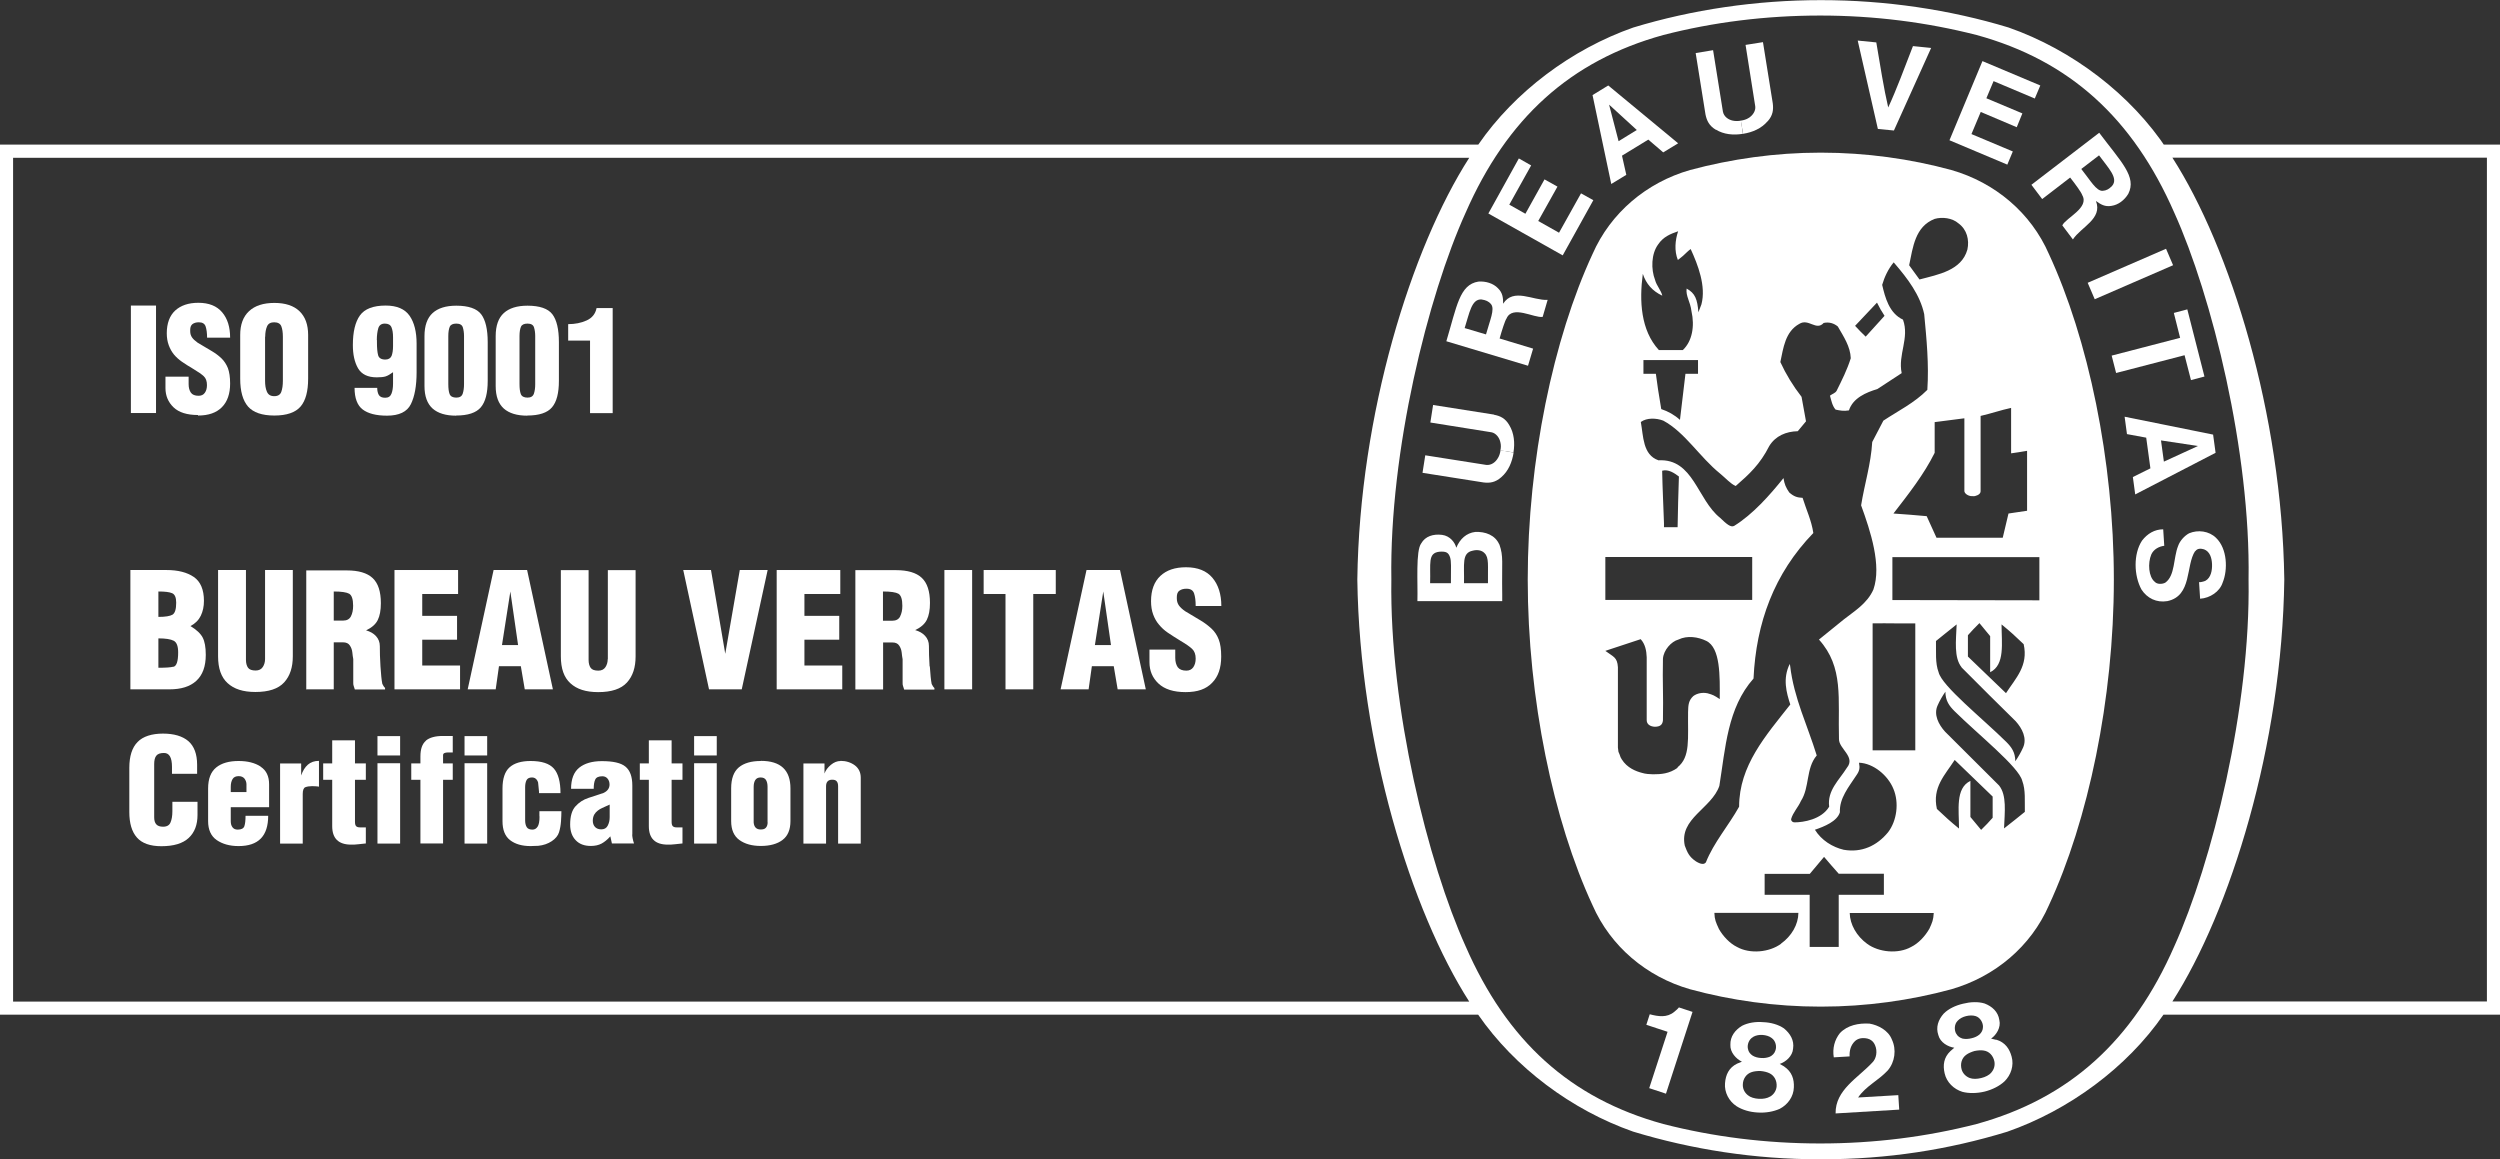 <svg xmlns="http://www.w3.org/2000/svg" viewBox="0 0 248 115" fill="none"><rect x="0" y="0" width="248" height="115" fill="#333333" stroke="none"/><g clip-path="url(#clip0_348_1431)"><path d="M193.581 16.867C189.517 15.757 185.102 15.143 180.688 15.143H180.545C176.13 15.143 171.728 15.77 167.651 16.867C163.328 18.108 159.77 21.113 157.978 25.203C154.096 33.578 151.551 45.65 151.551 57.5C151.551 69.35 154.096 81.422 157.978 89.797C159.77 93.887 163.328 96.892 167.651 98.133C171.715 99.243 176.13 99.857 180.545 99.857H180.688C185.102 99.857 189.504 99.243 193.581 98.133C197.905 96.879 201.475 93.887 203.254 89.797C207.137 81.422 209.694 69.363 209.694 57.5C209.694 45.637 207.137 33.578 203.254 25.203C201.475 21.113 197.905 18.108 193.581 16.867ZM195.775 49.23C195.892 49.23 196.463 49.112 196.476 48.746V41.26C197.502 41.025 198.528 40.672 199.502 40.463V44.971C200.086 44.905 200.385 44.827 201.086 44.722V50.667L199.242 50.941L198.671 53.345H192.101L191.127 51.203C189.543 51.059 189.426 51.059 187.829 50.941C189.335 48.995 190.867 47.048 191.919 44.918V41.874L194.866 41.495V48.707C194.866 48.955 195.243 49.217 195.606 49.217H195.762L195.775 49.23ZM191.919 21.714C192.659 21.505 193.659 21.61 194.282 22.159C195.126 22.773 195.373 23.805 195.165 24.759C194.581 26.836 192.282 27.228 190.413 27.724L189.387 26.313C189.764 24.523 189.971 22.472 191.919 21.714ZM186.193 30.011C186.829 31.226 186.323 30.285 186.946 31.33L185.076 33.395C184.57 32.911 184.531 32.859 184.024 32.323C184.985 31.304 185.076 31.2 186.206 30.011H186.193ZM162.977 27.189C163.302 28.169 163.925 28.874 164.899 29.331C164.795 28.822 164.327 28.338 164.184 27.777C163.769 26.705 163.795 25.177 164.496 24.236C164.99 23.504 165.691 23.204 166.47 22.942C166.171 23.831 166.08 24.889 166.444 25.791C166.95 25.399 166.976 25.373 167.366 24.994C167.521 24.85 167.586 24.798 167.716 24.706C168.43 26.261 169.261 28.391 168.781 30.194L168.482 30.978C168.378 29.697 168.171 29.096 167.314 28.626C167.21 29.371 167.677 29.906 167.794 30.873C168.132 32.376 167.859 33.852 166.937 34.727H164.561C162.756 32.767 162.613 29.841 162.964 27.189H162.977ZM168.456 37.079H167.197L166.652 41.652C166.106 41.155 165.47 40.803 164.795 40.581C164.47 38.647 164.457 38.503 164.262 37.079H163.029V35.72C165.145 35.72 166.327 35.72 168.443 35.72V37.079H168.456ZM159.25 55.253H173.819V59.512H159.25V55.253ZM164.886 46.695C165.496 46.525 166.08 46.917 166.548 47.27C166.47 49.739 166.47 49.713 166.418 52.3H165.067V51.895C165.003 49.922 164.925 48.642 164.886 46.695ZM166.431 76.157C165.587 76.758 164.795 76.81 163.964 76.81C163.691 76.81 163.198 76.771 162.925 76.68C162.302 76.523 161.406 76.183 160.874 75.321L160.757 75.112L160.666 74.851L160.549 74.576L160.497 74.158V66.188C160.432 65.182 160.055 65.169 159.25 64.568L159.549 64.464L162.756 63.406C163.211 63.902 163.328 64.555 163.353 65.209V71.441C163.353 71.846 163.691 72.068 164.146 72.094C164.691 72.094 164.925 71.885 164.964 71.454C165.015 68.671 164.912 67.887 164.964 65.339C165.028 64.49 165.782 63.641 166.496 63.445C167.379 63.014 168.456 63.183 169.261 63.575C170.677 64.255 170.612 67.077 170.599 69.35C170.04 68.984 169.95 68.932 169.391 68.775C168.898 68.671 168.365 68.762 167.976 69.05C167.521 69.481 167.47 69.886 167.457 70.63C167.418 73.283 167.716 75.099 166.392 76.131L166.431 76.157ZM168.236 85.447C167.534 84.976 167.379 84.532 167.132 83.892C166.548 81.187 169.794 80.207 170.56 77.96C171.17 74.197 171.352 70.239 173.949 67.312C174.208 61.785 175.987 56.899 179.882 52.875C179.701 51.634 179.181 50.562 178.818 49.386C178.298 49.36 177.961 49.269 177.493 48.851C177.156 48.367 177.013 48.015 176.922 47.427C175.559 49.125 173.884 51.02 172.027 52.169C171.689 52.352 171.248 51.96 170.638 51.372C168.365 49.569 167.989 45.467 164.522 45.663C162.951 45.127 163.029 43.259 162.769 41.861C163.354 41.43 164.301 41.456 165.003 41.73C167.158 42.893 168.599 45.336 170.638 46.983C171.183 47.427 171.676 48.002 172.183 48.211C173.52 47.048 174.598 46.055 175.507 44.252C176.13 43.233 177.182 42.802 178.337 42.776L179.155 41.796L178.714 39.365C177.87 38.281 177.169 37.131 176.61 35.916C176.909 34.518 177.091 32.898 178.493 32.127C179.415 31.552 180.168 32.859 180.908 32.036C181.454 31.918 181.934 32.075 182.311 32.389C182.882 33.382 183.557 34.375 183.596 35.537C183.245 36.661 182.713 37.719 182.194 38.764C182.064 39 181.752 39.078 181.532 39.248C181.661 39.718 181.765 40.267 182.09 40.633C182.518 40.724 182.895 40.803 183.414 40.711C183.817 39.47 185.141 38.921 186.232 38.595L188.647 37.014C188.257 35.172 189.439 33.551 188.777 31.709C187.4 31.069 186.998 29.488 186.712 28.26C186.933 27.489 187.31 26.679 187.855 26.026L187.933 26.117C189.257 27.659 190.465 29.253 190.88 31.16C191.114 33.617 191.361 36.125 191.192 38.673C189.893 39.98 188.309 40.75 186.829 41.73L185.725 43.847C185.596 46.042 184.959 48.015 184.622 50.131C185.557 52.692 186.673 56.102 185.842 58.48C185.219 59.891 183.895 60.662 182.908 61.446L180.441 63.445C182.921 66.201 182.311 69.324 182.427 73.309C182.401 74.276 184.115 75.073 183.206 76.17C182.44 77.398 181.246 78.404 181.454 80.024C180.688 81.305 178.87 81.579 178.013 81.579C177.831 81.579 177.675 81.448 177.675 81.266C177.857 80.599 178.376 80.09 178.649 79.463C179.532 78.104 179.129 76.222 180.22 74.942C179.311 71.976 177.948 69.233 177.584 66.058L177.545 65.862C176.818 67.312 177.221 68.736 177.597 69.886C175.156 72.982 172.52 75.948 172.52 80.024C171.482 81.893 170.001 83.578 169.222 85.551C168.963 85.878 168.469 85.59 168.184 85.42L168.236 85.447ZM184.414 75.661C185.842 75.713 187.284 76.915 187.829 78.261C188.4 79.619 188.179 81.409 187.297 82.559C186.193 83.905 184.674 84.61 182.895 84.297C181.778 84.035 180.688 83.356 180.038 82.311C180.96 81.997 182.259 81.475 182.518 80.573C182.453 79.188 183.401 78.065 184.115 76.967C184.466 76.484 184.518 76.196 184.414 75.674V75.661ZM185.764 74.419V61.838C187.556 61.812 188.141 61.864 189.997 61.838V74.433H185.764V74.419ZM176.675 93.625C175.52 94.475 173.598 94.657 172.313 93.939C171.586 93.586 170.923 92.868 170.521 92.162C170.209 91.483 170.092 91.247 170.066 90.555C173.118 90.555 175.169 90.555 178.402 90.555C178.389 91.718 177.727 92.855 176.675 93.612V93.625ZM182.388 93.939H179.519V88.765H175.052V86.688H179.532L180.947 85.002C181.635 85.812 181.687 85.865 182.401 86.675H186.881V88.765H182.401V93.939H182.388ZM191.374 92.162C190.971 92.868 190.309 93.586 189.582 93.939C188.296 94.657 186.375 94.475 185.219 93.625C184.18 92.868 183.518 91.718 183.492 90.568C186.725 90.568 188.777 90.568 191.828 90.568C191.789 91.26 191.685 91.496 191.374 92.175V92.162ZM197.671 81.122C197.23 81.618 197.061 81.801 196.528 82.324L195.464 81.043V77.464C193.957 78.195 194.334 80.338 194.334 82.193C193.438 81.462 192.984 81.043 192.14 80.246C191.659 78.104 192.945 76.876 193.906 75.386L197.671 79.018V81.135V81.122ZM194.581 66.201C196.489 68.122 198.229 69.847 199.956 71.545C200.592 72.251 201.112 73.244 200.683 74.171C200.489 74.602 200.203 75.112 199.917 75.517C199.917 74.615 199.528 74.106 199.021 73.596C196.684 71.284 192.633 68.057 192.308 66.685C191.958 65.757 192.075 64.66 192.049 63.588C192.724 63.053 193.282 62.582 194.1 61.942C194.035 63.575 193.815 65.235 194.594 66.201H194.581ZM200.852 80.547C200.177 81.083 199.619 81.553 198.801 82.18C198.866 80.547 199.086 78.888 198.307 77.921C196.399 76.013 194.659 74.276 192.945 72.577C192.308 71.872 191.789 70.879 192.218 69.964C192.412 69.52 192.698 69.023 192.984 68.618C192.984 69.52 193.373 70.029 193.88 70.539C196.217 72.852 200.268 76.079 200.605 77.451C200.956 78.378 200.839 79.476 200.865 80.547H200.852ZM198.995 68.762L195.217 65.13V63.014C195.671 62.517 195.827 62.334 196.36 61.812L197.424 63.105V66.685C198.917 65.953 198.554 63.797 198.554 61.942C199.45 62.674 199.904 63.092 200.748 63.902C201.229 66.045 199.956 67.273 198.995 68.762ZM202.306 59.551L187.725 59.525V55.266H202.306V59.551Z" fill="white"></path><path d="M184.325 108.872C185.091 107.736 186.324 107.2 187.259 106.194C187.986 105.358 188.142 104.104 187.675 103.124C187.324 102.209 186.311 101.687 185.454 101.543C184.377 101.478 183.26 101.7 182.52 102.484C181.988 103.15 181.767 103.999 181.91 104.888L183.481 104.796C183.455 104.221 183.585 103.686 184.026 103.267C184.338 102.993 184.766 102.915 185.273 103.032C185.571 103.111 185.831 103.294 186 103.672C186.272 104.287 186.13 105.018 185.74 105.397C184.312 106.939 182.052 108.115 182.091 110.453L188.402 110.074C188.376 109.617 188.35 109.147 188.311 108.637L184.312 108.872H184.325Z" fill="white"></path><path d="M166.095 100.367C165.368 100.981 164.498 100.837 163.654 100.615L163.316 101.66C163.966 101.896 164.758 102.118 165.42 102.353L165.394 102.444L163.602 107.945L165.264 108.494L167.874 100.458L167.9 100.38L166.55 99.936C166.407 100.093 166.355 100.158 166.095 100.367Z" fill="white"></path><path d="M198.022 103.15L197.516 103.032C198.035 102.666 198.515 101.922 198.334 101.19C198.217 100.367 197.62 99.831 196.866 99.544C196.217 99.348 195.451 99.387 194.724 99.57C193.997 99.74 193.296 100.066 192.815 100.55C192.283 101.151 192.01 101.896 192.283 102.68C192.465 103.411 193.231 103.842 193.867 103.934L193.478 104.273C192.815 104.901 192.724 105.671 192.906 106.468C193.101 107.357 193.815 108.049 194.672 108.311C195.321 108.48 196.113 108.467 196.879 108.284C197.646 108.089 198.347 107.736 198.84 107.278C199.489 106.651 199.801 105.698 199.554 104.822C199.346 104.038 198.905 103.398 198.035 103.137L198.022 103.15ZM194.049 102.536C193.854 102.183 193.854 101.595 194.205 101.255C194.412 101.033 194.711 100.877 195.036 100.798C195.36 100.72 195.698 100.707 195.984 100.798C196.451 100.942 196.724 101.464 196.711 101.869C196.711 102.183 196.568 102.431 196.373 102.614C196.165 102.797 195.88 102.928 195.581 102.993C195.282 103.071 194.971 103.085 194.698 103.032C194.438 102.954 194.192 102.81 194.049 102.523V102.536ZM197.542 106.403C197.321 106.651 196.944 106.847 196.542 106.939C196.126 107.043 195.711 107.056 195.399 106.939C194.984 106.782 194.698 106.455 194.594 106.09C194.438 105.541 194.594 104.953 195.062 104.626C195.256 104.483 195.555 104.352 195.867 104.26C196.191 104.195 196.516 104.169 196.75 104.208C197.321 104.273 197.723 104.718 197.84 105.279C197.918 105.658 197.827 106.076 197.529 106.403H197.542Z" fill="white"></path><path d="M177.004 105.802L176.549 105.541C177.146 105.345 177.822 104.77 177.874 104.025C178.003 103.202 177.588 102.523 176.965 102.013C176.406 101.634 175.666 101.425 174.913 101.399C174.16 101.334 173.407 101.451 172.797 101.765C172.122 102.183 171.628 102.81 171.654 103.646C171.615 104.391 172.225 105.044 172.797 105.319L172.316 105.515C171.498 105.92 171.187 106.625 171.122 107.448C171.044 108.363 171.511 109.238 172.264 109.735C172.836 110.101 173.589 110.323 174.381 110.362C175.16 110.414 175.939 110.27 176.549 109.996C177.354 109.578 177.926 108.781 177.951 107.866C177.99 107.056 177.757 106.312 176.991 105.802H177.004ZM173.926 102.849C174.186 102.706 174.524 102.64 174.848 102.666C175.186 102.693 175.51 102.784 175.744 102.967C176.16 103.254 176.264 103.829 176.121 104.208C176.03 104.509 175.809 104.705 175.575 104.822C175.329 104.927 175.017 104.979 174.705 104.953C174.394 104.94 174.095 104.861 173.861 104.718C173.628 104.561 173.446 104.352 173.394 104.038C173.303 103.646 173.485 103.085 173.926 102.862V102.849ZM175.588 108.781C175.316 108.951 174.9 109.029 174.472 109.003C174.043 108.977 173.641 108.859 173.394 108.65C173.043 108.376 172.875 107.984 172.888 107.605C172.888 107.043 173.225 106.521 173.771 106.351C174.004 106.272 174.329 106.233 174.653 106.246C174.978 106.272 175.29 106.351 175.51 106.455C176.03 106.691 176.289 107.239 176.238 107.801C176.199 108.18 175.978 108.559 175.601 108.781H175.588Z" fill="white"></path><path d="M214.871 24.678L207.098 28.053L207.797 29.685L215.57 26.31L214.871 24.678Z" fill="white"></path><path d="M187.882 12.935L191.569 4.756L189.765 4.573C188.972 6.624 188.103 8.963 187.31 10.661C186.882 8.832 186.493 6.376 186.129 4.207L184.285 4.024L186.285 12.791L187.895 12.948L187.882 12.935Z" fill="white"></path><path d="M158.058 19.859L156.837 19.18L154.656 23.086L152.592 21.923L154.5 18.513L153.215 17.795L151.319 21.205L149.722 20.303L151.89 16.41L150.67 15.717L147.645 21.179L155.02 25.333L158.058 19.859Z" fill="white"></path><path d="M148.723 53.998C148.32 53.084 147.346 52.718 146.334 52.77C145.477 52.875 144.827 53.45 144.464 54.338C144.334 53.816 143.854 53.162 143.049 53.058C142.192 52.953 141.387 53.188 140.984 53.907C140.426 54.639 140.659 57.8 140.607 59.63H149.021V59.002C148.969 55.632 149.164 55.24 148.736 53.998H148.723ZM143.944 57.853H141.867C141.932 55.893 141.607 54.861 142.789 54.73C143.49 54.678 143.685 54.835 143.841 55.266C143.983 55.71 143.931 56.167 143.931 57.853H143.944ZM147.606 57.853H145.243H145.23C145.269 55.958 144.983 54.848 146.1 54.626C146.489 54.521 146.97 54.56 147.255 54.861C147.736 55.318 147.58 56.102 147.606 57.853Z" fill="white"></path><path d="M217.345 37.706L218.682 37.353L216.981 30.69L215.644 31.043L216.267 33.512L209.477 35.276L209.918 37.001L216.709 35.237L217.345 37.706Z" fill="white"></path><path d="M170.211 12.856C170.99 13.34 171.963 13.431 172.898 13.274L172.703 11.968C172.431 12.02 172.145 12.02 171.898 11.968C171.444 11.876 171.003 11.563 170.912 11.066L169.938 4.978L168.211 5.265L169.185 11.354C169.315 11.981 169.548 12.477 170.224 12.882L170.211 12.856Z" fill="white"></path><path d="M175.353 12.033C175.873 11.445 175.937 10.896 175.86 10.256L174.886 4.181L173.159 4.455L174.12 10.544C174.185 11.001 173.86 11.471 173.457 11.706C173.237 11.85 172.964 11.928 172.691 11.968L172.912 13.274C173.847 13.13 174.743 12.739 175.34 12.033H175.353Z" fill="white"></path><path d="M219.552 43.115L210.762 41.338L210.995 43.063L212.904 43.416L213.32 46.46L211.58 47.322L211.813 49.047L219.786 44.918L219.539 43.102L219.552 43.115ZM218.033 44.252H218.02L214.657 45.794L214.371 43.69L218.02 44.239L218.033 44.252Z" fill="white"></path><path d="M217.771 54.691C217.966 54.377 218.342 54.404 218.641 54.495C219.225 54.717 219.407 55.344 219.433 55.958C219.459 56.572 219.329 57.317 218.771 57.618L218.628 57.67L218.433 57.722L218.277 57.748H218.147L218.251 59.395C219.238 59.329 220.199 58.689 220.485 57.8C221.017 56.52 220.952 54.43 219.835 53.358C219.134 52.666 218.03 52.535 217.161 52.901C216.693 53.149 216.239 53.659 216.07 54.155C215.589 55.344 215.784 57.095 214.797 57.8C214.512 57.957 213.992 57.983 213.759 57.722C213.135 57.226 213.045 55.867 213.408 55.005C213.642 54.482 214.174 54.208 214.694 54.142L214.59 52.509C213.733 52.509 213.019 52.94 212.486 53.633C211.616 54.965 211.681 57.108 212.434 58.48C212.993 59.342 213.927 59.812 215.005 59.63C217.472 59.107 216.81 56.089 217.758 54.665L217.771 54.691Z" fill="white"></path><path d="M147.437 46.12L141.386 45.166L141.113 46.904L147.164 47.858C147.787 47.936 148.346 47.858 148.93 47.335C149.631 46.734 150.008 45.833 150.15 44.892L148.852 44.67C148.813 44.944 148.735 45.219 148.592 45.441C148.359 45.846 147.943 46.172 147.437 46.12Z" fill="white"></path><path d="M148.214 41.129L142.163 40.175L141.891 41.913L147.941 42.88C148.396 42.958 148.746 43.416 148.837 43.873C148.902 44.134 148.902 44.409 148.837 44.683L150.136 44.879C150.291 43.938 150.201 42.958 149.72 42.175C149.331 41.495 148.824 41.26 148.201 41.142L148.214 41.129Z" fill="white"></path><path d="M161.33 17.351L160.902 15.443L163.512 13.849L164.992 15.117L166.472 14.215L159.539 8.479L157.98 9.433L159.837 18.252L161.317 17.351H161.33ZM159.629 10.387L162.369 12.895L160.564 14.006L159.629 10.413V10.387Z" fill="white"></path><path d="M199.671 15.025L195.568 13.3L196.49 11.105L200.061 12.621L200.619 11.249L197.048 9.747L197.762 8.048L201.852 9.773L202.398 8.479L196.659 6.062L193.387 13.914L199.126 16.331L199.671 15.025Z" fill="white"></path><path d="M152.085 34.584L148.891 33.617L148.761 33.578C148.982 32.794 149.294 31.801 149.449 31.592C150.034 30.233 152.176 31.566 153.033 31.435L153.526 29.75C152.072 29.828 150.138 28.521 149.112 30.128C149.112 29.54 149.073 29.057 148.592 28.587C148.125 28.103 147.385 27.881 146.658 27.933C144.775 28.234 144.515 30.403 143.477 33.852L151.579 36.282L152.085 34.584ZM147.411 33.173L145.294 32.545C145.762 31.095 145.97 29.619 146.982 29.71C147.385 29.776 147.67 29.88 147.917 30.181C148.307 30.677 147.8 31.762 147.411 33.173Z" fill="white"></path><path d="M202.593 19.741L205.242 17.703L205.359 17.612C205.865 18.252 206.476 19.088 206.554 19.35C207.294 20.617 204.969 21.584 204.58 22.355L205.632 23.753C206.424 22.524 208.605 21.714 207.917 19.938C208.397 20.277 208.8 20.538 209.462 20.421C210.124 20.329 210.747 19.859 211.124 19.232C211.994 17.534 210.397 16.044 208.241 13.17L201.516 18.331L202.58 19.741H202.593ZM208.229 15.417C209.124 16.645 210.189 17.677 209.514 18.448C209.215 18.749 208.969 18.905 208.579 18.931C207.943 18.958 207.372 17.899 206.463 16.763L208.216 15.417H208.229Z" fill="white"></path><path d="M15.477 30.311H12.984V40.972H15.477V30.311Z" fill="white"></path><path d="M19.647 41.221C20.686 41.221 21.465 40.946 22.01 40.398C22.556 39.849 22.828 39.065 22.828 38.046C22.828 37.406 22.75 36.909 22.608 36.517C22.452 36.138 22.244 35.812 21.971 35.55C21.699 35.289 21.387 35.054 21.037 34.845C20.686 34.636 20.218 34.348 19.608 33.996C19.349 33.813 19.167 33.643 19.05 33.473C18.933 33.303 18.868 33.107 18.868 32.859V32.715C18.868 32.454 18.946 32.271 19.089 32.154C19.245 32.036 19.452 31.971 19.725 31.971C20.089 31.971 20.309 32.114 20.4 32.389C20.491 32.663 20.543 33.042 20.543 33.499H22.828C22.828 32.441 22.569 31.605 22.036 30.978C21.504 30.351 20.725 30.037 19.673 30.037C18.699 30.037 17.933 30.298 17.375 30.808C16.83 31.317 16.544 32.075 16.544 33.055C16.544 33.499 16.609 33.891 16.739 34.244C16.869 34.597 17.037 34.897 17.258 35.172C17.479 35.433 17.738 35.668 18.037 35.877C18.336 36.086 18.725 36.334 19.193 36.609C19.673 36.896 20.011 37.131 20.218 37.327C20.426 37.523 20.53 37.811 20.53 38.203C20.53 38.503 20.465 38.764 20.322 38.961C20.18 39.169 19.972 39.261 19.699 39.261C19.335 39.261 19.076 39.156 18.933 38.947C18.79 38.738 18.712 38.464 18.712 38.111V37.367H16.414V38.503C16.414 39.261 16.687 39.901 17.219 40.411C17.751 40.92 18.57 41.169 19.634 41.169L19.647 41.221Z" fill="white"></path><path d="M27.217 41.221C28.438 41.221 29.308 40.92 29.814 40.332C30.32 39.744 30.567 38.817 30.567 37.562V33.225C30.567 32.206 30.281 31.422 29.71 30.873C29.139 30.324 28.308 30.05 27.217 30.05C26.126 30.05 25.282 30.324 24.698 30.873C24.114 31.422 23.828 32.206 23.828 33.225V37.562C23.828 38.817 24.088 39.731 24.607 40.332C25.127 40.92 25.997 41.221 27.217 41.221ZM26.308 33.408C26.308 32.99 26.373 32.65 26.49 32.376C26.607 32.101 26.854 31.971 27.191 31.971C27.555 31.971 27.801 32.101 27.905 32.362C28.009 32.624 28.061 32.977 28.061 33.408V37.785C28.061 38.216 28.009 38.582 27.905 38.869C27.801 39.156 27.568 39.3 27.204 39.3C26.84 39.3 26.607 39.156 26.477 38.856C26.347 38.555 26.295 38.203 26.295 37.772V33.395L26.308 33.408Z" fill="white"></path><path d="M37.38 37.432C37.744 37.432 38.042 37.406 38.25 37.34C38.458 37.275 38.704 37.131 38.99 36.922V38.059C38.99 38.451 38.938 38.791 38.834 39.052C38.73 39.326 38.523 39.457 38.211 39.457C37.899 39.457 37.705 39.365 37.588 39.196C37.484 39.026 37.419 38.778 37.419 38.477H35.173C35.173 39.496 35.445 40.215 35.978 40.62C36.51 41.025 37.315 41.234 38.393 41.234C39.587 41.234 40.379 40.855 40.756 40.097C41.133 39.339 41.327 38.281 41.327 36.922V34.087C41.327 32.911 41.093 31.984 40.626 31.317C40.159 30.651 39.367 30.311 38.263 30.311C37.029 30.311 36.172 30.638 35.705 31.291C35.238 31.944 35.004 32.924 35.004 34.231C35.004 35.172 35.173 35.942 35.523 36.543C35.874 37.131 36.484 37.432 37.367 37.432H37.38ZM37.38 33.747C37.38 33.277 37.432 32.885 37.523 32.572C37.614 32.258 37.834 32.101 38.172 32.101C38.51 32.101 38.73 32.219 38.834 32.467C38.938 32.715 38.99 33.042 38.99 33.46V34.335C38.99 34.74 38.938 35.054 38.847 35.302C38.743 35.537 38.536 35.668 38.224 35.668C37.834 35.668 37.588 35.524 37.51 35.237C37.432 34.949 37.393 34.531 37.393 33.983V33.734L37.38 33.747Z" fill="white"></path><path d="M45.239 41.221C46.42 41.221 47.238 40.946 47.693 40.411C48.16 39.862 48.381 38.987 48.381 37.772V33.943C48.381 32.663 48.16 31.735 47.732 31.174C47.303 30.612 46.472 30.324 45.265 30.324C44.226 30.324 43.447 30.573 42.914 31.056C42.382 31.539 42.109 32.31 42.109 33.342V38.294C42.109 39.313 42.382 40.045 42.914 40.528C43.447 40.999 44.226 41.234 45.239 41.234V41.221ZM44.472 33.329C44.472 32.937 44.525 32.624 44.615 32.415C44.706 32.206 44.927 32.101 45.265 32.101C45.628 32.101 45.836 32.232 45.914 32.48C45.992 32.741 46.031 33.016 46.031 33.329V38.111C46.031 38.477 45.992 38.778 45.901 39.052C45.81 39.313 45.602 39.444 45.265 39.444C44.927 39.444 44.693 39.326 44.602 39.091C44.511 38.856 44.472 38.529 44.472 38.098V33.316V33.329Z" fill="white"></path><path d="M52.301 41.221C53.483 41.221 54.301 40.946 54.755 40.411C55.223 39.862 55.443 38.987 55.443 37.772V33.943C55.443 32.663 55.223 31.735 54.794 31.174C54.366 30.612 53.535 30.324 52.327 30.324C51.288 30.324 50.509 30.573 49.977 31.056C49.444 31.539 49.172 32.31 49.172 33.342V38.294C49.172 39.313 49.444 40.045 49.977 40.528C50.509 40.999 51.288 41.234 52.301 41.234V41.221ZM51.535 33.329C51.535 32.937 51.587 32.624 51.678 32.415C51.769 32.206 51.989 32.101 52.327 32.101C52.691 32.101 52.898 32.232 52.976 32.48C53.054 32.741 53.093 33.016 53.093 33.329V38.111C53.093 38.477 53.054 38.778 52.963 39.052C52.872 39.313 52.665 39.444 52.327 39.444C51.989 39.444 51.756 39.326 51.665 39.091C51.574 38.856 51.535 38.529 51.535 38.098V33.316V33.329Z" fill="white"></path><path d="M58.532 40.986H60.778V30.559H59.181C59.064 31.134 58.739 31.539 58.194 31.788C57.649 32.036 57.038 32.154 56.363 32.154V33.787H58.532V40.986Z" fill="white"></path><path d="M17.1 80.482C17.1 80.939 17.035 81.305 16.918 81.579C16.801 81.867 16.555 82.01 16.178 82.01C15.866 82.01 15.646 81.932 15.503 81.775C15.36 81.618 15.295 81.383 15.295 81.07V75.804C15.295 75.425 15.36 75.151 15.503 74.968C15.646 74.785 15.892 74.694 16.269 74.694C16.801 74.694 17.061 75.151 17.061 76.079V76.758H19.554V75.857C19.554 74.798 19.255 74.014 18.684 73.518C18.1 73.022 17.256 72.773 16.165 72.773C15.074 72.773 14.178 73.048 13.646 73.609C13.101 74.158 12.828 75.02 12.828 76.17V80.547C12.828 81.671 13.075 82.507 13.581 83.082C14.088 83.657 14.893 83.944 16.009 83.944C17.23 83.944 18.139 83.67 18.723 83.121C19.307 82.572 19.593 81.814 19.593 80.847V79.541H17.1V80.508V80.482Z" fill="white"></path><path d="M25.851 76.04C25.28 75.674 24.566 75.491 23.67 75.491C22.722 75.491 21.982 75.7 21.45 76.131C20.917 76.562 20.645 77.255 20.645 78.221V81.462C20.645 82.311 20.93 82.938 21.488 83.33C22.06 83.722 22.774 83.931 23.67 83.931C25.631 83.931 26.604 82.938 26.604 80.926H24.358C24.358 81.383 24.319 81.723 24.241 81.958C24.163 82.18 23.942 82.298 23.579 82.298C23.345 82.298 23.177 82.219 23.06 82.063C22.943 81.906 22.891 81.71 22.891 81.462V80.077H26.695V77.803C26.695 76.993 26.41 76.418 25.851 76.053V76.04ZM24.449 78.574H22.891V78.052C22.891 77.725 22.956 77.477 23.073 77.281C23.189 77.085 23.397 76.993 23.683 76.993C23.942 76.993 24.137 77.085 24.267 77.255C24.384 77.424 24.449 77.607 24.449 77.803V78.587V78.574Z" fill="white"></path><path d="M29.876 76.941V75.739H27.785V83.683H30.031V78.77C30.031 78.378 30.122 78.156 30.291 78.091C30.46 78.025 30.694 77.986 30.966 77.986C31.083 77.986 31.2 77.986 31.317 77.999C31.434 77.999 31.551 78.025 31.642 78.038V75.478C31.187 75.478 30.823 75.608 30.538 75.857C30.252 76.105 30.031 76.471 29.876 76.928V76.941Z" fill="white"></path><path d="M35.201 73.44H32.955V75.726H32.059V77.359H32.955V81.958C32.955 83.173 33.578 83.787 34.837 83.787C35.045 83.787 35.279 83.787 35.564 83.748C35.837 83.722 36.084 83.696 36.291 83.67V82.076H35.707C35.538 82.076 35.408 82.037 35.331 81.958C35.253 81.88 35.214 81.736 35.214 81.527V77.359H36.291V75.726H35.214V73.44H35.201Z" fill="white"></path><path d="M39.692 75.713H37.445V83.683H39.692V75.713Z" fill="white"></path><path d="M39.692 73.022H37.445V74.942H39.692V73.022Z" fill="white"></path><path d="M42.251 73.479C41.888 73.792 41.706 74.302 41.706 75.034V75.726H40.797V77.359H41.706V83.67H43.952V77.359H44.913V75.726H43.952V74.916C43.952 74.825 43.991 74.746 44.082 74.707C44.173 74.668 44.29 74.642 44.432 74.642H44.913V73.008H43.926C43.173 73.008 42.615 73.165 42.251 73.466V73.479Z" fill="white"></path><path d="M48.328 73.022H46.082V74.942H48.328V73.022Z" fill="white"></path><path d="M48.328 75.713H46.082V83.683H48.328V75.713Z" fill="white"></path><path d="M53.522 80.978C53.522 81.475 53.457 81.827 53.327 82.01C53.198 82.206 53.029 82.298 52.821 82.298C52.548 82.298 52.354 82.219 52.25 82.049C52.146 81.88 52.094 81.658 52.094 81.37V78.091C52.094 77.79 52.146 77.555 52.237 77.385C52.328 77.215 52.509 77.124 52.769 77.124C53.068 77.124 53.276 77.294 53.379 77.62C53.405 77.921 53.431 78.221 53.47 78.535V78.679H55.6C55.6 77.555 55.379 76.732 54.938 76.236C54.496 75.739 53.73 75.491 52.639 75.491C51.717 75.491 51.016 75.7 50.549 76.118C50.081 76.536 49.848 77.242 49.848 78.221V81.462C49.848 82.324 50.094 82.951 50.601 83.343C51.107 83.735 51.782 83.931 52.639 83.931C52.691 83.931 52.795 83.931 52.977 83.918C53.159 83.918 53.288 83.905 53.392 83.905C53.912 83.853 54.353 83.696 54.73 83.448C55.106 83.199 55.353 82.899 55.457 82.559C55.561 82.219 55.626 81.854 55.652 81.462C55.678 81.07 55.691 80.743 55.691 80.469H53.509V80.991L53.522 80.978Z" fill="white"></path><path d="M62.726 82.807V77.934C62.726 77.046 62.505 76.431 62.051 76.053C61.596 75.674 60.817 75.504 59.701 75.504C58.74 75.504 57.987 75.726 57.455 76.157C56.922 76.588 56.65 77.294 56.65 78.248H58.896C58.896 77.843 58.948 77.529 59.052 77.32C59.155 77.111 59.389 77.006 59.753 77.006C59.974 77.006 60.142 77.085 60.272 77.242C60.402 77.398 60.467 77.594 60.467 77.829C60.467 78.195 60.259 78.483 59.857 78.666C59.402 78.822 58.909 78.979 58.389 79.149C57.857 79.319 57.428 79.606 57.078 79.998C56.727 80.39 56.559 80.991 56.559 81.801C56.559 82.442 56.74 82.964 57.104 83.343C57.468 83.735 57.974 83.918 58.61 83.918C59.026 83.918 59.376 83.84 59.675 83.683C59.961 83.526 60.259 83.291 60.545 82.964L60.701 83.67H62.895C62.843 83.513 62.791 83.356 62.765 83.199C62.739 83.043 62.713 82.912 62.713 82.781L62.726 82.807ZM60.48 81.07C60.48 81.383 60.415 81.658 60.285 81.906C60.155 82.154 59.947 82.272 59.649 82.272C59.376 82.272 59.181 82.193 59.026 82.037C58.883 81.88 58.805 81.671 58.805 81.422C58.805 81.174 58.857 80.978 58.948 80.808C59.039 80.652 59.168 80.508 59.311 80.403C59.454 80.299 59.597 80.207 59.727 80.155C59.857 80.103 60.103 79.985 60.48 79.815V81.07Z" fill="white"></path><path d="M66.611 73.44H64.365V75.726H63.469V77.359H64.365V81.958C64.365 83.173 64.988 83.787 66.247 83.787C66.455 83.787 66.689 83.787 66.975 83.748C67.247 83.722 67.494 83.696 67.702 83.67V82.076H67.117C66.948 82.076 66.819 82.037 66.741 81.958C66.663 81.88 66.624 81.736 66.624 81.527V77.359H67.702V75.726H66.624V73.44H66.611Z" fill="white"></path><path d="M71.102 73.022H68.856V74.942H71.102V73.022Z" fill="white"></path><path d="M71.102 75.713H68.856V83.683H71.102V75.713Z" fill="white"></path><path d="M75.466 75.491C74.531 75.491 73.804 75.7 73.297 76.118C72.791 76.536 72.531 77.242 72.531 78.208V81.448C72.531 82.311 72.804 82.938 73.349 83.33C73.895 83.722 74.596 83.918 75.479 83.918C76.362 83.918 77.115 83.722 77.634 83.317C78.153 82.925 78.413 82.298 78.413 81.448V78.208C78.413 76.392 77.439 75.478 75.479 75.478L75.466 75.491ZM76.154 81.592C76.141 81.841 76.076 82.01 75.959 82.128C75.842 82.246 75.686 82.285 75.453 82.285C75.037 82.285 74.803 82.049 74.764 81.592V78.052C74.764 77.777 74.817 77.555 74.92 77.385C75.024 77.215 75.206 77.124 75.453 77.124C75.699 77.124 75.881 77.202 75.985 77.372C76.089 77.542 76.141 77.764 76.141 78.052V81.592H76.154Z" fill="white"></path><path d="M83.387 75.491C83.049 75.491 82.725 75.621 82.426 75.87C82.127 76.118 81.906 76.405 81.79 76.732V75.739H79.699V83.683H81.945V77.999C81.945 77.568 82.153 77.346 82.556 77.346C82.776 77.346 82.919 77.398 83.01 77.516C83.101 77.633 83.14 77.79 83.14 77.999V83.683H85.386V77.15C85.386 76.627 85.192 76.222 84.802 75.922C84.412 75.635 83.932 75.478 83.387 75.478V75.491Z" fill="white"></path><path d="M18.906 62.099C19.374 61.851 19.711 61.511 19.919 61.08C20.127 60.649 20.231 60.165 20.231 59.603C20.231 58.493 19.893 57.696 19.231 57.239C18.569 56.781 17.66 56.546 16.504 56.546H12.934V68.383H16.816C17.971 68.383 18.854 68.109 19.478 67.534C20.101 66.959 20.413 66.11 20.413 64.96C20.413 64.203 20.309 63.628 20.101 63.236C19.893 62.844 19.491 62.465 18.88 62.099H18.906ZM15.712 58.676C16.349 58.676 16.803 58.728 17.076 58.846C17.348 58.963 17.478 59.277 17.478 59.786C17.478 60.427 17.361 60.819 17.114 60.975C16.868 61.119 16.4 61.197 15.712 61.197V58.676ZM17.205 66.136C16.894 66.215 16.4 66.241 15.712 66.241V63.327C16.426 63.327 16.933 63.406 17.231 63.562C17.53 63.719 17.673 64.098 17.673 64.725C17.673 65.6 17.517 66.071 17.205 66.149V66.136Z" fill="white"></path><path d="M21.633 56.546V65.104C21.633 66.306 21.944 67.194 22.581 67.769C23.217 68.357 24.126 68.645 25.333 68.645C26.658 68.645 27.606 68.331 28.19 67.691C28.774 67.051 29.047 66.188 29.047 65.104V56.546H26.294V65.378C26.294 65.679 26.216 65.94 26.073 66.162C25.918 66.397 25.684 66.515 25.359 66.515C24.996 66.515 24.736 66.424 24.606 66.241C24.476 66.058 24.398 65.796 24.398 65.457V56.546H21.646H21.633Z" fill="white"></path><path d="M30.355 68.383H33.108V63.719H34.03C34.342 63.719 34.575 63.824 34.705 64.033C34.848 64.242 34.926 64.477 34.952 64.725C34.978 64.973 35.004 65.195 35.043 65.378V67.717C35.043 67.835 35.043 67.939 35.082 68.031C35.108 68.122 35.147 68.253 35.199 68.396H38.198V68.24C38.094 68.148 38.003 68.004 37.925 67.835C37.847 67.456 37.795 66.881 37.743 66.11C37.692 65.339 37.679 64.673 37.679 64.098C37.679 63.706 37.549 63.379 37.302 63.105C37.055 62.831 36.718 62.648 36.315 62.53C36.874 62.269 37.263 61.929 37.471 61.511C37.679 61.093 37.782 60.531 37.782 59.839C37.782 58.676 37.51 57.853 36.965 57.343C36.419 56.834 35.562 56.585 34.407 56.585H30.381V68.422L30.355 68.383ZM33.108 58.676C33.874 58.676 34.381 58.754 34.64 58.898C34.9 59.055 35.03 59.447 35.03 60.1C35.03 60.518 34.952 60.871 34.809 61.145C34.666 61.42 34.407 61.563 34.043 61.563H33.108V58.663V58.676Z" fill="white"></path><path d="M41.886 63.458H45.339V61.093H41.886V58.924H45.443V56.546H39.133V68.383H45.638V66.019H41.886V63.458Z" fill="white"></path><path d="M52.056 68.383H54.847L52.289 56.546H48.965L46.395 68.383H49.173L49.498 66.084H51.666L52.056 68.383ZM49.796 63.993L50.627 58.676L51.394 63.993H49.796Z" fill="white"></path><path d="M60.285 65.391C60.285 65.692 60.207 65.953 60.064 66.175C59.909 66.41 59.675 66.528 59.35 66.528C58.987 66.528 58.727 66.437 58.597 66.254C58.467 66.071 58.389 65.809 58.389 65.47V56.559H55.637V65.117C55.637 66.319 55.948 67.207 56.585 67.782C57.221 68.37 58.13 68.658 59.337 68.658C60.662 68.658 61.609 68.344 62.194 67.704C62.778 67.064 63.051 66.201 63.051 65.117V56.559H60.298V65.391H60.285Z" fill="white"></path><path d="M73.581 68.383L76.152 56.546H73.387L71.945 64.856L70.53 56.546H67.777L70.335 68.383H73.581Z" fill="white"></path><path d="M83.552 66.019H79.799V63.458H83.253V61.093H79.799V58.924H83.357V56.546H77.047V68.383H83.552V66.019Z" fill="white"></path><path d="M92.214 66.084C92.162 65.313 92.149 64.647 92.149 64.072C92.149 63.68 92.019 63.353 91.772 63.079C91.525 62.804 91.188 62.622 90.785 62.504C91.344 62.243 91.733 61.903 91.941 61.485C92.149 61.067 92.253 60.505 92.253 59.812C92.253 58.65 91.98 57.827 91.435 57.317C90.889 56.807 90.032 56.559 88.877 56.559H84.852V68.396H87.604V63.732H88.526C88.838 63.732 89.072 63.837 89.201 64.046C89.344 64.255 89.422 64.49 89.448 64.738C89.474 64.986 89.5 65.209 89.539 65.391V67.73C89.539 67.848 89.539 67.952 89.578 68.044C89.604 68.135 89.643 68.266 89.695 68.409H92.694V68.253C92.59 68.161 92.499 68.017 92.421 67.848C92.344 67.469 92.292 66.894 92.24 66.123L92.214 66.084ZM89.292 61.158C89.149 61.433 88.89 61.576 88.526 61.576H87.591V58.676C88.357 58.676 88.864 58.754 89.123 58.898C89.383 59.055 89.513 59.447 89.513 60.1C89.513 60.518 89.435 60.871 89.292 61.145V61.158Z" fill="white"></path><path d="M96.436 56.546H93.684V68.383H96.436V56.546Z" fill="white"></path><path d="M97.578 58.924H99.746V68.383H102.499V58.924H104.732V56.546H97.578V58.924Z" fill="white"></path><path d="M107.782 56.546L105.211 68.383H107.99L108.314 66.084H110.483L110.872 68.383H113.664L111.106 56.546H107.782ZM108.613 63.993L109.444 58.676L110.21 63.993H108.613Z" fill="white"></path><path d="M117.001 58.597C117.17 58.467 117.403 58.401 117.702 58.401C118.104 58.401 118.351 58.558 118.455 58.872C118.559 59.185 118.611 59.59 118.611 60.113H121.156C121.156 58.95 120.857 58.01 120.273 57.317C119.688 56.625 118.819 56.272 117.65 56.272C116.559 56.272 115.715 56.559 115.105 57.134C114.495 57.709 114.183 58.545 114.183 59.63C114.183 60.126 114.248 60.557 114.391 60.949C114.534 61.341 114.728 61.681 114.975 61.968C115.222 62.269 115.508 62.53 115.832 62.752C116.157 62.974 116.585 63.249 117.118 63.575C117.65 63.889 118.027 64.15 118.26 64.372C118.494 64.594 118.611 64.908 118.611 65.339C118.611 65.679 118.533 65.953 118.377 66.188C118.221 66.41 117.988 66.528 117.689 66.528C117.286 66.528 117.001 66.41 116.832 66.188C116.676 65.953 116.585 65.653 116.585 65.261V64.438H114.027V65.692C114.027 66.541 114.326 67.247 114.923 67.808C115.521 68.37 116.416 68.658 117.611 68.658C118.806 68.658 119.637 68.357 120.234 67.743C120.844 67.129 121.143 66.267 121.143 65.13C121.143 64.425 121.065 63.863 120.896 63.432C120.727 63.001 120.494 62.648 120.182 62.36C119.87 62.073 119.533 61.812 119.143 61.576C118.754 61.341 118.234 61.028 117.572 60.636C117.286 60.44 117.079 60.244 116.949 60.061C116.819 59.878 116.741 59.643 116.741 59.381V59.225C116.741 58.937 116.819 58.728 116.988 58.597H117.001Z" fill="white"></path><path d="M248 14.346H214.63C214.747 14.515 214.89 14.685 215.007 14.868C211.397 9.368 205.554 4.939 199.257 2.731C193.401 0.954 187.065 0.013 180.637 0.013C174.21 0.013 167.874 0.954 162.018 2.731C155.915 4.873 150.267 9.093 146.645 14.346H0V100.654H146.632C150.267 105.907 155.902 110.114 162.005 112.256C167.861 114.033 174.054 115 180.495 115H180.767C187.208 115 193.258 114.059 199.114 112.269C205.217 110.14 210.982 105.92 214.617 100.654H248V14.346ZM1.298 15.652H145.749C139.997 24.615 134.868 41.077 134.647 57.474V57.526C134.881 73.936 139.997 90.385 145.749 99.361H1.298V15.652ZM196.089 111.499C191.116 112.779 185.909 113.432 180.56 113.432C175.21 113.432 169.964 112.779 164.991 111.499C155.76 108.964 149.488 103.254 145.385 93.861C141.672 85.642 137.828 70.213 138.023 57.487C137.815 44.775 141.659 29.331 145.385 21.113C149.488 11.733 155.773 6.023 164.991 3.475C169.951 2.195 175.197 1.542 180.56 1.542C185.922 1.542 191.129 2.208 196.089 3.475C205.321 6.01 211.592 11.733 215.695 21.113C219.409 29.331 223.265 44.775 223.057 57.487C223.265 70.213 219.409 85.642 215.695 93.861C211.592 103.241 205.308 108.951 196.089 111.499ZM246.702 99.348H215.5C221.252 90.385 226.381 73.923 226.602 57.513V57.461C226.368 41.051 221.252 24.602 215.5 15.639H246.702V99.348Z" fill="white"></path></g><defs><clipPath id="clip0_348_1431"><rect width="248" height="115" fill="white"></rect></clipPath></defs></svg>